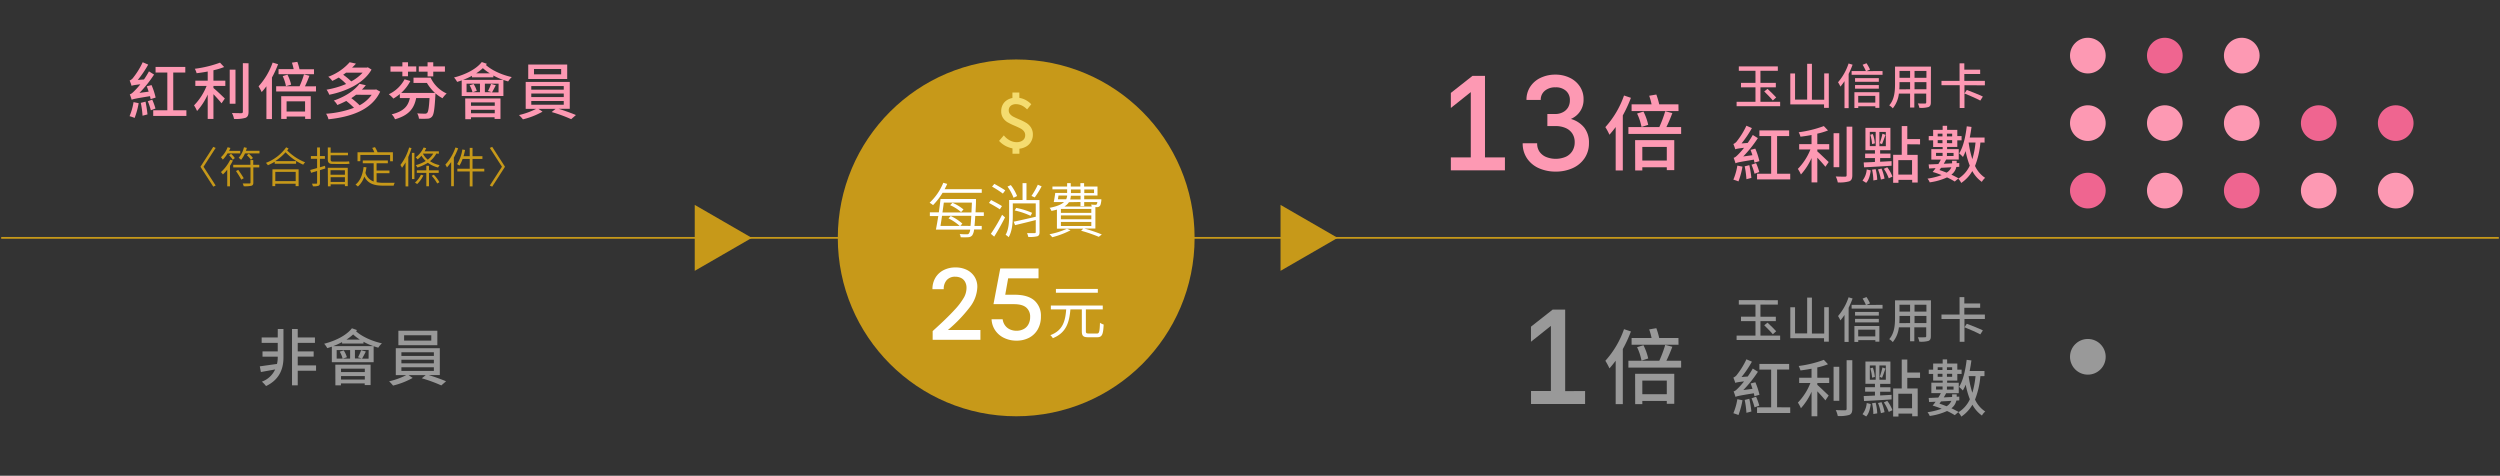 <svg id="圖層_1" data-name="圖層 1" xmlns="http://www.w3.org/2000/svg" viewBox="0 0 1051 200"><rect x="0" y="0" width="1051" height="200" fill="#333333" stroke="none"/><defs><style>.cls-1{fill:none;stroke:#c79919;stroke-miterlimit:10;stroke-width:0.75px;}.cls-2{fill:#c79919;}.cls-3{fill:#fff;}.cls-4{fill:#f4dc6f;}.cls-5{fill:#999;}.cls-6{fill:#fd99b3;}.cls-7{fill:#ef6590;}</style></defs><line class="cls-1" x1="0.5" y1="100" x2="1050.5" y2="100"/><circle class="cls-2" cx="427.21" cy="100" r="75"/><path class="cls-3" d="M396.26,81.06a28.23,28.23,0,0,1-4,5.17,16.71,16.71,0,0,0-1.45-1,23.9,23.9,0,0,0,5.75-8.39l1.65.47c-.32.75-.7,1.5-1.1,2.23h15.62v1.52ZM410,90.78c-.1,1.73-.2,3.1-.33,4.2h3.05v1.5h-3.22a5.4,5.4,0,0,1-.73,2.4,2.22,2.22,0,0,1-1.72.85,27.3,27.3,0,0,1-3.18,0,3.42,3.42,0,0,0-.42-1.35,27.42,27.42,0,0,0,3,.1.94.94,0,0,0,.9-.35,3.65,3.65,0,0,0,.53-1.6H393.46c.3-1.52.65-3.55,1-5.7h-3.55V89.26h3.78c.27-2,.52-3.9.7-5.6H410.3s0,.62,0,.85c0,1.8-.13,3.35-.18,4.75h3.48v1.52Zm-2,4.2c.13-1.07.23-2.47.33-4.25h-12.3c-.22,1.55-.45,3-.65,4.25h8.07a20.49,20.49,0,0,0-4.7-3.17l.93-1a19.7,19.7,0,0,1,4.9,3.2l-.85.92Zm-11.22-9.82c-.17,1.32-.37,2.75-.57,4.15h12.19c.05-1.23.13-2.6.18-4.15Zm7.25,4a17.57,17.57,0,0,0-4.6-2.9l1-1a18.34,18.34,0,0,1,4.63,2.8Z"/><path class="cls-3" d="M420.33,88c-1-.7-3.07-1.87-4.57-2.7l.9-1.2c1.47.75,3.52,1.85,4.57,2.55Zm-3.77,10.3a69.37,69.37,0,0,0,4.72-8l1.23,1.1c-1.33,2.63-3.08,5.78-4.55,8.08Zm1.47-21c1.48.83,3.53,2,4.58,2.73l-1,1.35a49.25,49.25,0,0,0-4.55-2.93Zm19,20.25c0,1-.2,1.47-.9,1.77a13,13,0,0,1-3.85.28,6.93,6.93,0,0,0-.52-1.6c1.45,0,2.75,0,3.17,0s.5-.15.5-.5v-5c-3,.8-6.25,1.57-8.7,2.15l-.57-1.45c2.35-.48,5.87-1.28,9.27-2.08v-5.6h-9.65v5.2c0,2.75-.24,6.45-1.74,9a5.25,5.25,0,0,0-1.28-1c1.32-2.32,1.48-5.5,1.48-8V84.08h5.64V77h1.65v7.12H437ZM426.1,83.14a20.17,20.17,0,0,0-2.55-4.7l1.4-.63a18.75,18.75,0,0,1,2.63,4.6Zm1.13,4.27a30.22,30.22,0,0,1,6.67,2.07l-.65,1.25a31.08,31.08,0,0,0-6.67-2.25Zm10.67-9.07A37.41,37.41,0,0,1,435,83l-1.37-.63a32.07,32.07,0,0,0,2.67-4.72Z"/><path class="cls-3" d="M450.05,96.83a37.17,37.17,0,0,1-7.67,2.9c-.27-.32-.87-1-1.2-1.25a32,32,0,0,0,7.37-2.32Zm5.8-.75a63.56,63.56,0,0,1,7.35,2.48l-1.27,1A62.1,62.1,0,0,0,454.5,97l.9-.88H444.33v-8c-.67.18-1.45.38-2.3.55a5,5,0,0,0-.77-1.3c3.17-.62,5-1.45,6.05-2.42H443c.22-1.08.47-2.6.62-3.85h5v-1.5h-6.18V78.41h6.18V77h1.52v1.42h4.05V77h1.57v1.42h5.63v3.78H455.8v1.57H463s0,.38,0,.57c-.18,1.3-.33,2-.7,2.33a1.57,1.57,0,0,1-1.15.42h-.65v9ZM445,82.19c-.08.54-.18,1.07-.25,1.57h3.47a4.36,4.36,0,0,0,.42-1.57Zm13.79,5.64H446v1.65h12.79Zm0,2.73H446v1.62h12.79ZM446,95h12.79v-1.7H446Zm3.39-10a6.14,6.14,0,0,1-1.92,1.82h11.5a2.31,2.31,0,0,0-.3-.82c.8.07,1.52.1,1.8.1a.75.75,0,0,0,.55-.15,2,2,0,0,0,.3-1H455.8v1.72h-1.57V84.91Zm4.88-2.72h-4.08a8,8,0,0,1-.27,1.57h4.35Zm-4.05-1.13h4.05v-1.5h-4.05Zm5.62-1.5v1.5h4.1v-1.5Z"/><path class="cls-3" d="M412.17,138.73v4.13H392.09v-3.68q6-5.4,9.11-8.81a28.06,28.06,0,0,0,4.12-5.44,8.48,8.48,0,0,0,1-3.83,5.12,5.12,0,0,0-.66-2.72,3.91,3.91,0,0,0-1.72-1.56,5.65,5.65,0,0,0-2.35-.49,4.59,4.59,0,0,0-3.56,1.4,5.47,5.47,0,0,0-1.28,3.86l-4.75,0a9.2,9.2,0,0,1,1.24-4.82,8.48,8.48,0,0,1,3.45-3.21,10.8,10.8,0,0,1,5-1.13,10.64,10.64,0,0,1,4.71,1,8.08,8.08,0,0,1,3.28,2.89,7.86,7.86,0,0,1,1.19,4.29,14.52,14.52,0,0,1-3.16,8.53,59.75,59.75,0,0,1-9.22,9.59Z"/><path class="cls-3" d="M434.81,126.29a8.46,8.46,0,0,1,2.79,6.76,10.68,10.68,0,0,1-1.3,5.37,8.93,8.93,0,0,1-3.63,3.55,11.26,11.26,0,0,1-5.37,1.24,11.8,11.8,0,0,1-5-1.06,9.31,9.31,0,0,1-3.79-3.09,8.92,8.92,0,0,1-1.65-4.84h4.66a5.48,5.48,0,0,0,1.1,2.71,5.14,5.14,0,0,0,2.08,1.6,6.49,6.49,0,0,0,2.6.52,6.33,6.33,0,0,0,3.05-.71,4.8,4.8,0,0,0,2-2,6.3,6.3,0,0,0,.72-3.07,4.94,4.94,0,0,0-1.66-4c-1.11-.94-2.84-1.4-5.18-1.4h-8.57l2.85-15h16.09V117H423.83l-1.23,6.91h3.88Q432,123.89,434.81,126.29Z"/><path class="cls-3" d="M461.1,140.23c1,0,1.2-.67,1.33-4.55a5.06,5.06,0,0,0,1.55.75c-.2,4.23-.65,5.35-2.75,5.35h-3.7c-2.13,0-2.73-.55-2.73-2.57v-9.13H450c-.47,5.4-1.7,9.8-7.39,12.1a4.68,4.68,0,0,0-1.05-1.27c5.34-2,6.29-6,6.67-10.83h-6.45v-1.62H463.6v1.62h-7.1v9.13c0,.82.2,1,1.2,1Zm.43-17.17H443.91v-1.6h17.62Z"/><path class="cls-4" d="M433.43,59.59a5.28,5.28,0,0,1-2,2,7.41,7.41,0,0,1-2.87.93v2.12h-2.91V62.38a10.58,10.58,0,0,1-3.14-1.15,9.88,9.88,0,0,1-2.5-2l2-2.33A7.8,7.8,0,0,0,424.49,59a6.16,6.16,0,0,0,2.95.77,4.46,4.46,0,0,0,1.83-.36,3,3,0,0,0,1.27-1,2.73,2.73,0,0,0,.45-1.57,2.63,2.63,0,0,0-.56-1.69A4.47,4.47,0,0,0,429,54q-.84-.45-2.43-1.14a24.27,24.27,0,0,1-3-1.46,6,6,0,0,1-1.9-1.82,5,5,0,0,1-.76-2.84,5.64,5.64,0,0,1,.6-2.64,5.1,5.1,0,0,1,1.67-1.9,6.24,6.24,0,0,1,2.44-1V38.91h2.91v2.23a8.67,8.67,0,0,1,2.73.94,9.9,9.9,0,0,1,2.29,1.74L431.79,46a8,8,0,0,0-2.32-1.69,5.8,5.8,0,0,0-2.4-.52,3.67,3.67,0,0,0-1.51.3,2.53,2.53,0,0,0-1.08.88,2.38,2.38,0,0,0-.4,1.4,2.35,2.35,0,0,0,.53,1.57A4.49,4.49,0,0,0,426,49.05c.54.28,1.3.64,2.3,1.06l.28.12a21,21,0,0,1,2.9,1.46,6,6,0,0,1,1.95,1.93,5.46,5.46,0,0,1,.79,3A5.73,5.73,0,0,1,433.43,59.59Z"/><path class="cls-5" d="M116.78,138.3h2.39v12c0,3.87-1.12,9.07-7.33,12a11.72,11.72,0,0,0-1.75-1.85,9.88,9.88,0,0,0,5.59-5.14l-6,1.09-.46-2.39c1.84-.24,4.49-.65,7.22-1a11.51,11.51,0,0,0,.32-2.66v-.41h-6.4v-2.21h6.4v-3.59H110v-2.26h6.76Zm16.09,17.57h-7.7V162h-2.41V138.3h2.41v3.58h7.23v2.27h-7.23v3.58h6.69v2.19h-6.69v3.69h7.7Z"/><path class="cls-5" d="M150.08,138.76a5.67,5.67,0,0,1-.39.5c2.42,2.23,6.81,4.21,10.87,5.07a9.47,9.47,0,0,0-1.53,1.84c-.63-.18-1.3-.39-1.95-.62v6.73H139.5v-6.55c-.65.24-1.27.44-1.92.63a9.45,9.45,0,0,0-1.3-1.85c4.7-1.2,9.3-3.46,11.67-6.5Zm6.89,6.76a26,26,0,0,1-4.16-1.84v.75h-9v-.62a27.87,27.87,0,0,1-3.77,1.71Zm-16,7.8H155.8v8.56h-2.47v-.7h-10v.8H141Zm3.54-6a10.61,10.61,0,0,1,1.32,2.86l-1.71.57h3.07v-3.59h-5.65v3.59h2.5a11.34,11.34,0,0,0-1.22-2.91ZM143.37,155v1.43h10V155Zm10,4.55v-1.46h-10v1.46Zm-2.05-16.77a17.4,17.4,0,0,1-2.86-2.19,19.62,19.62,0,0,1-2.84,2.19Zm3.66,4.34h-5.77v3.59h2.91l-1.61-.5a18.41,18.41,0,0,0,1.3-3l2,.57c-.57,1.12-1.14,2.21-1.61,3h2.75Z"/><path class="cls-5" d="M180.19,157.67c2.52.75,5.49,1.84,7.33,2.62l-2,1.74a60.91,60.91,0,0,0-8.21-3l1.66-1.32h-7.2l1.72,1.17a32.68,32.68,0,0,1-8.25,3.22,15.25,15.25,0,0,0-1.66-1.79,31.85,31.85,0,0,0,7.2-2.6h-4.39V146.38H184.9v11.29Zm3.67-12.54H167.48v-6.08h16.38Zm-15.11,4.5H182.4V148.1H168.75Zm0,3.12H182.4v-1.51H168.75Zm0,3.2H182.4v-1.56H168.75Zm12.56-15H169.89v2.24h11.42Z"/><path class="cls-6" d="M63.29,41.68c0-.34-.13-.78-.23-1.25-6.19,1-7.13,1.22-7.7,1.53-.13-.46-.52-1.66-.8-2.31.65-.13,1.27-.73,2.18-1.66A31.29,31.29,0,0,0,59,35.44c-2.7.31-3.33.47-3.69.65a17.76,17.76,0,0,0-.81-2.24,3.64,3.64,0,0,0,1.64-1.38,32.19,32.19,0,0,0,3.85-6.31l2.31,1a43.64,43.64,0,0,1-4.37,6.45l2.6-.21A34.7,34.7,0,0,0,62.62,30l2.15,1.35a50,50,0,0,1-6.13,7.7l3.85-.52c-.24-.78-.52-1.56-.78-2.26l2-.5a29.8,29.8,0,0,1,1.72,5.25Zm-5,1.69a32,32,0,0,1-1.69,6.21c-.52-.23-1.53-.57-2.13-.75a25.86,25.86,0,0,0,1.67-5.9Zm2.89-.63A51.91,51.91,0,0,1,62,48.1l-2.08.55a38.12,38.12,0,0,0-.73-5.41ZM64,41.89a25,25,0,0,1,1.36,3.74l-1.95.73a24.64,24.64,0,0,0-1.28-3.8Zm14.36,4.47v2.37H64.41V46.36h5.93V30.5H65.4V28.13H77.9V30.5H72.83V46.36Z"/><path class="cls-6" d="M89.73,33.9h5v2.24h-5V37C91,38,93.79,40.72,94.52,41.42l-1.38,2c-.73-.91-2.16-2.52-3.41-3.82v10.4H87.32V39.75a26.18,26.18,0,0,1-4.48,6.92,14.67,14.67,0,0,0-1.27-2.37,24.81,24.81,0,0,0,5.28-8.16H82.12V33.9h5.2V30.06c-1.59.31-3.18.54-4.66.72a9.25,9.25,0,0,0-.75-1.87,48.07,48.07,0,0,0,10.58-2.57l1.74,1.84a28.37,28.37,0,0,1-4.5,1.36ZM99,43.6H96.57V29.3H99Zm5.49-17V46.9c0,1.54-.36,2.24-1.27,2.63a14.51,14.51,0,0,1-4.84.47,9.17,9.17,0,0,0-.86-2.5c1.74.08,3.38.08,3.9.08s.68-.18.68-.68V26.55Z"/><path class="cls-6" d="M116.9,27a40.54,40.54,0,0,1-2.57,5.59V50.05H112V36.27c-.65.88-1.3,1.69-2,2.44a19,19,0,0,0-1.3-2.41,29.48,29.48,0,0,0,5.92-10Zm15.94,9.28v2.18H116.1V36.27h9.83a37.72,37.72,0,0,0,1.87-5l2.29.6c-.58,1.48-1.25,3.15-1.9,4.42ZM132,31.2h-14.9V29.07h6.35a20.28,20.28,0,0,0-.73-2.73L125,26a23.42,23.42,0,0,1,.91,3.12H132Zm-13.78,9.23h12.43V50h-2.37V49h-7.77v1h-2.29Zm2-4.19A17.39,17.39,0,0,0,118.85,32l2-.62a18,18,0,0,1,1.54,4.21Zm.26,6.35V46.9h7.77V42.59Z"/><path class="cls-6" d="M159.83,38.53c-3.61,7.72-12.27,10.61-21.74,11.62a7.85,7.85,0,0,0-1-2.33,41.85,41.85,0,0,0,11.73-2.5,33.88,33.88,0,0,0-3.25-2.89c-1.14.6-2.39,1.17-3.75,1.72a6.83,6.83,0,0,0-1.5-1.87c5.25-1.8,8.89-4.5,10.81-7.05l2.66.6a22,22,0,0,1-1.64,1.84h5.56l.42-.1Zm-3.64-9.28c-3.3,5.85-10.76,9.18-17.76,10.58a9.94,9.94,0,0,0-1.14-2.13,36.5,36.5,0,0,0,8.22-2.39,21.41,21.41,0,0,0-3.1-2.71c-.86.47-1.77,1-2.73,1.41A7.33,7.33,0,0,0,138,32.27,22.18,22.18,0,0,0,147,26.16l2.63.59A15.81,15.81,0,0,1,148,28.42h6.22l.41-.13Zm-10.71,1.3a14.18,14.18,0,0,1-1.22.86,27.79,27.79,0,0,1,3.4,2.81,17.83,17.83,0,0,0,4.79-3.67Zm4.21,9.28c-.62.5-1.33,1-2,1.43a32.72,32.72,0,0,1,3.49,3,14.77,14.77,0,0,0,5.07-4.4Z"/><path class="cls-6" d="M181.05,32.66a13.5,13.5,0,0,0,6.73,6.65,9.37,9.37,0,0,0-1.74,2,15.84,15.84,0,0,1-3-2.08,6.87,6.87,0,0,1,0,.8c-.34,5.85-.65,8.17-1.43,9a2.48,2.48,0,0,1-2,.86,25.38,25.38,0,0,1-3.48,0,6,6,0,0,0-.73-2.24c1.33.13,2.63.13,3.17.13a1.2,1.2,0,0,0,1-.31c.47-.47.78-2.14,1-6.24h-5.61c-.81,4-2.68,7.15-8.9,8.91a6.21,6.21,0,0,0-1.4-2.08c5.46-1.32,7-3.82,7.64-6.83h-4.21V39.52a19.93,19.93,0,0,1-2.7,1.92,16,16,0,0,0-1.93-1.82,14.5,14.5,0,0,0,6.63-6.29l2.42.73a17.67,17.67,0,0,1-3.85,5h14.2a18.46,18.46,0,0,1-3.38-4.19h-5.64V32.66Zm-11.89-2.53h-5V27.92h5V26.18h2.37v1.74H175v2.21h-3.48v1.93h-2.37Zm10.59,0h-3.7V27.92h3.7V26.18h2.39v1.74h4.91v2.21h-4.91v2h-2.39Z"/><path class="cls-6" d="M204.68,26.83a5.67,5.67,0,0,1-.39.5c2.42,2.23,6.81,4.21,10.87,5.07a9.47,9.47,0,0,0-1.53,1.84c-.63-.18-1.31-.39-2-.62v6.73H194.1V33.8c-.65.23-1.28.44-1.93.62a8.62,8.62,0,0,0-1.3-1.84c4.71-1.2,9.31-3.46,11.68-6.5Zm6.89,6.76a26,26,0,0,1-4.16-1.84v.75h-9v-.62a27.32,27.32,0,0,1-3.77,1.71Zm-16,7.8H210.4V50h-2.47v-.71H198v.81h-2.39Zm3.54-6.06a10.75,10.75,0,0,1,1.32,2.86l-1.71.58h3.06V35.18h-5.64v3.59h2.5a11.39,11.39,0,0,0-1.22-2.92ZM198,43.06v1.43h10V43.06Zm10,4.55V46.15H198v1.46Zm-2.05-16.77A17.4,17.4,0,0,1,203,28.65a20.18,20.18,0,0,1-2.84,2.19Zm3.66,4.34h-5.77v3.59h2.91l-1.61-.5a19.71,19.71,0,0,0,1.3-3l2,.57c-.57,1.12-1.15,2.21-1.61,3h2.75Z"/><path class="cls-6" d="M234.79,45.73c2.52.76,5.48,1.85,7.33,2.63l-2,1.74a60.91,60.91,0,0,0-8.21-3l1.66-1.33h-7.2l1.71,1.17a32.1,32.1,0,0,1-8.24,3.23,16.15,16.15,0,0,0-1.66-1.8,30.91,30.91,0,0,0,7.2-2.6H221V34.45h18.53V45.73Zm3.66-12.53H222.07V27.12h16.38Zm-15.1,4.5H237V36.17H223.35Zm0,3.12H237V39.31H223.35Zm0,3.2H237V42.46H223.35Zm12.56-15H224.49v2.24h11.42Z"/><path class="cls-2" d="M90.66,78l-1,.47-5.39-8.37,5.39-8.37,1,.46-5.1,7.91Z"/><path class="cls-2" d="M95.67,64.48a12.17,12.17,0,0,1-2,2.63,7.8,7.8,0,0,0-.79-1,10.91,10.91,0,0,0,2.81-4.22l1.17.31c-.16.41-.34.81-.54,1.22H101v1.08Zm2.25,3a24.42,24.42,0,0,1-1.24,2.22v8.64H95.53v-7a18.5,18.5,0,0,1-1.82,2,6.63,6.63,0,0,0-.83-1,16.67,16.67,0,0,0,3.91-5.2Zm-.79-2.84a11,11,0,0,1,1.59,1.8l-.85.74a10.46,10.46,0,0,0-1.55-1.88Zm9.33,4.63H109v1.09h-2.5v6.38c0,.81-.22,1.15-.79,1.35a12.67,12.67,0,0,1-3.26.21,5,5,0,0,0-.42-1.17c1.32,0,2.51,0,2.85,0s.43-.11.43-.41V70.37H98.05V69.28h7.22v-2h1.19Zm-6.3,2.14c.79,1.11,1.81,2.63,2.3,3.51l-1,.61a42.54,42.54,0,0,0-2.25-3.62Zm8.93-8v1.08H103a11.57,11.57,0,0,1-1.66,2.71,5.54,5.54,0,0,0-1-.85,10.56,10.56,0,0,0,2.23-4.45l1.21.27c-.13.43-.25.83-.4,1.24Zm-3.59,3.75a10.74,10.74,0,0,0-1.71-1.89l.8-.65a10.4,10.4,0,0,1,1.74,1.8Z"/><path class="cls-2" d="M121.31,62.43a6.34,6.34,0,0,1-.58.81,21.94,21.94,0,0,0,7.56,5,3.93,3.93,0,0,0-.82,1,23.46,23.46,0,0,1-7.42-5.22,21,21,0,0,1-4.34,3.71h8.77v1.11h-9V68a23.29,23.29,0,0,1-2.85,1.47,5.89,5.89,0,0,0-.84-1,18.49,18.49,0,0,0,8.51-6.54Zm-6.77,8.75h11v7.06h-1.26v-1h-8.57v1h-1.2Zm1.2,1.08v3.88h8.57V72.26Z"/><path class="cls-2" d="M136.79,70.82l-2.29.71v5.34c0,.7-.18,1-.61,1.23a6.2,6.2,0,0,1-2.34.21,5.61,5.61,0,0,0-.4-1.09c.83,0,1.6,0,1.82,0s.34-.08.34-.35v-5l-2.52.78-.38-1.19c.79-.22,1.8-.49,2.9-.81V66.75H130.7V65.6h2.61V62h1.19V65.6h2.09v1.15H134.5v3.57c.7-.18,1.42-.42,2.12-.63Zm3.2-1.89c-1.66,0-2.18-.52-2.18-2V62H139v2.22h7.29v1.06H139V67c0,.69.2.94,1,.94h4.85a15.09,15.09,0,0,0,1.92-.11c.06.32.11.77.17,1a11.29,11.29,0,0,1-2,.11Zm-2.18,1.61h8.39v7.72H145V77.5H139v.83h-1.14Zm1.14,1v1.91H145V71.58ZM145,76.49v-2H139v2Z"/><path class="cls-2" d="M158.33,76.6a15.19,15.19,0,0,0,3.1.26c.59,0,3.71,0,4.52,0a3.57,3.57,0,0,0-.45,1.2h-4.12c-3.82,0-6.58-.64-8.21-3.83a9.73,9.73,0,0,1-2.72,4.19,6.71,6.71,0,0,0-1-.81c2-1.56,3-4.14,3.41-7.4l1.2.13c-.11.83-.27,1.62-.43,2.36a5.57,5.57,0,0,0,3.46,3.6V68.63h-4.58V67.47h10.54v1.16h-4.74v3.06h5.42v1.13h-5.42Zm-6.86-8.82H150.3V64h7.06a15.14,15.14,0,0,0-.88-1.82l1.17-.32A14.33,14.33,0,0,1,158.73,64h6.44v3.8H164V65.13h-12.5Z"/><path class="cls-2" d="M173,62.27A30.32,30.32,0,0,1,171.65,66V78.35H170.5V68.27A18.25,18.25,0,0,1,169,70.54a7.16,7.16,0,0,0-.67-1.18A22.06,22.06,0,0,0,172,62Zm.16,2h1.06v11H173.2ZM178,73.74a12.66,12.66,0,0,1-2.63,3.64,7.88,7.88,0,0,0-.93-.6,10.33,10.33,0,0,0,2.52-3.33Zm5.44-9.2a9.76,9.76,0,0,1-2.68,3.2,11,11,0,0,0,4.07,1.68,6.73,6.73,0,0,0-.67,1,12.21,12.21,0,0,1-4.3-2,17.38,17.38,0,0,1-4.38,2,5.32,5.32,0,0,0-.7-1,15.22,15.22,0,0,0,4.21-1.75,9.51,9.51,0,0,1-1.81-2.21A9.9,9.9,0,0,1,175.56,67a6.79,6.79,0,0,0-.79-.86A10.67,10.67,0,0,0,178.1,62l1.08.28a10.62,10.62,0,0,1-.69,1.34h6v1Zm-3.1,8.14v5.63h-1.11V72.68h-4V71.62h4V69.71h1.11v1.91h4.09v1.06Zm-2.5-8a8.18,8.18,0,0,0,2,2.45,8.75,8.75,0,0,0,2.3-2.56h-4.23Zm4.52,8.77a14.76,14.76,0,0,1,2.38,3.16l-.94.53a15.73,15.73,0,0,0-2.32-3.23Z"/><path class="cls-2" d="M192.6,62.34a29.67,29.67,0,0,1-1.8,3.93v12h-1.13V68.12a20.31,20.31,0,0,1-1.77,2.27,7.07,7.07,0,0,0-.68-1.17A20.52,20.52,0,0,0,191.47,62Zm11,9.74h-4.94v6.27h-1.18V72.08h-5.21V70.93h5.21V66.81h-3a13.61,13.61,0,0,1-1.33,2.81,8.25,8.25,0,0,0-1-.62,15.91,15.91,0,0,0,2.22-6.17l1.13.22a19.88,19.88,0,0,1-.63,2.61h2.6v-3.5h1.18v3.5h4.16v1.15h-4.16v4.12h4.94Z"/><path class="cls-2" d="M205.92,78l5.1-7.9-5.1-7.91,1-.46,5.38,8.37-5.38,8.37Z"/><path class="cls-5" d="M666.37,164.39v5.46H643.64v-5.46H652V137l-8.38,6.67v-6.34l9.1-7.16H658v34.27Z"/><path class="cls-5" d="M685.64,139.34a54.06,54.06,0,0,1-3.41,7.41v23.14h-3V151.64c-.87,1.17-1.73,2.23-2.62,3.23a25.68,25.68,0,0,0-1.72-3.2,39,39,0,0,0,7.85-13.29Zm21.11,12.3v2.89H684.58v-2.89h13a49.54,49.54,0,0,0,2.48-6.65l3,.79c-.76,2-1.65,4.17-2.51,5.86Zm-1.1-6.72H685.92V142.1h8.4a27.12,27.12,0,0,0-1-3.62l3-.51a30.55,30.55,0,0,1,1.21,4.13h8.09ZM687.4,157.15h16.46v12.6h-3.14v-1.21H690.43v1.35h-3Zm2.69-5.55a23.35,23.35,0,0,0-1.86-5.64l2.68-.83a23.34,23.34,0,0,1,2,5.58Zm.34,8.4v5.72h10.29V160Z"/><path class="cls-6" d="M632.67,66.16v5.46H609.94V66.16h8.38V38.72l-8.38,6.67V39.06l9.1-7.17h5.25V66.16Z"/><path class="cls-6" d="M666,53.63A10.12,10.12,0,0,1,668,60.14a11.15,11.15,0,0,1-1.81,6.32,11.77,11.77,0,0,1-5,4.2A17,17,0,0,1,654,72.14a17.19,17.19,0,0,1-7-1.4,11.7,11.7,0,0,1-5-4.1,11,11,0,0,1-1.86-6.4l6.08,0a6,6,0,0,0,1,3.55A6.43,6.43,0,0,0,650,66a10.87,10.87,0,0,0,8.21-.07A6.32,6.32,0,0,0,661,63.51a6.76,6.76,0,0,0,1-3.66,6.57,6.57,0,0,0-1-3.71,6.38,6.38,0,0,0-2.83-2.33A10.4,10.4,0,0,0,654,53h-3.49V47.93h3.31a6.79,6.79,0,0,0,3.19-.74,5.4,5.4,0,0,0,2.19-2,5.78,5.78,0,0,0,.77-3,5,5,0,0,0-1.63-4,6.26,6.26,0,0,0-4.39-1.48,6.71,6.71,0,0,0-4.49,1.44A4.78,4.78,0,0,0,647.73,42h-6a9.83,9.83,0,0,1,1.6-5.57,10.58,10.58,0,0,1,4.39-3.74,14.25,14.25,0,0,1,6.19-1.32,13.63,13.63,0,0,1,6,1.32,10.45,10.45,0,0,1,4.27,3.68,9.4,9.4,0,0,1,1.55,5.32A8.68,8.68,0,0,1,660.4,50,11.1,11.1,0,0,1,666,53.63Z"/><path class="cls-6" d="M685.64,41.12a54.5,54.5,0,0,1-3.41,7.4V71.66h-3V53.41c-.87,1.17-1.73,2.24-2.62,3.23a25.68,25.68,0,0,0-1.72-3.2,38.89,38.89,0,0,0,7.85-13.29Zm21.11,12.29V56.3H684.58V53.41h13a49.54,49.54,0,0,0,2.48-6.65l3,.79c-.76,2-1.65,4.17-2.51,5.86Zm-1.1-6.72H685.92V43.87h8.4a27.12,27.12,0,0,0-1-3.62l3-.51a30.55,30.55,0,0,1,1.21,4.13h8.09ZM687.4,58.92h16.46v12.6h-3.14V70.31H690.43v1.35h-3Zm2.69-5.55a23.35,23.35,0,0,0-1.86-5.64l2.68-.83a23.5,23.5,0,0,1,2,5.58Zm.34,8.4v5.72h10.29V61.77Z"/><path class="cls-6" d="M737.54,68.37c0-.34-.13-.78-.23-1.25-6.19,1-7.12,1.22-7.7,1.53-.13-.46-.52-1.66-.8-2.31.65-.13,1.27-.73,2.18-1.66a31.29,31.29,0,0,0,2.21-2.55c-2.7.31-3.33.47-3.69.65a17.76,17.76,0,0,0-.81-2.24,3.64,3.64,0,0,0,1.64-1.38,32.19,32.19,0,0,0,3.85-6.31l2.31,1a43.59,43.59,0,0,1-4.36,6.45l2.6-.21a36.66,36.66,0,0,0,2.13-3.35L739,58.07a50.62,50.62,0,0,1-6.14,7.7l3.85-.52c-.24-.78-.52-1.56-.78-2.26l2-.5a29.8,29.8,0,0,1,1.72,5.25Zm-5,1.69a33.45,33.45,0,0,1-1.69,6.21c-.52-.23-1.54-.57-2.14-.75a25.86,25.86,0,0,0,1.67-5.9Zm2.88-.63a49,49,0,0,1,.86,5.36l-2.08.55a38.12,38.12,0,0,0-.73-5.41Zm2.84-.85a26,26,0,0,1,1.35,3.74l-2,.73a24.64,24.64,0,0,0-1.28-3.8Zm14.35,4.47v2.36H738.66V73.05h5.93V57.19h-4.94V54.82h12.51v2.37h-5.07V73.05Z"/><path class="cls-6" d="M764,60.59h5v2.24h-5v.81c1.27,1.09,4,3.77,4.78,4.47l-1.38,2c-.72-.91-2.15-2.52-3.4-3.82v10.4h-2.42V66.44a26.17,26.17,0,0,1-4.47,6.92A15.56,15.56,0,0,0,755.82,71a24.81,24.81,0,0,0,5.28-8.16h-4.73V60.59h5.2V56.75c-1.59.31-3.17.54-4.65.72a9.3,9.3,0,0,0-.76-1.87A48.07,48.07,0,0,0,766.74,53l1.75,1.84a28,28,0,0,1-4.5,1.35Zm9.23,9.7h-2.39V56h2.39Zm5.48-17.05V73.59c0,1.54-.36,2.24-1.27,2.63a14.51,14.51,0,0,1-4.84.47,9.48,9.48,0,0,0-.85-2.5c1.74.08,3.38.08,3.9.08s.67-.18.67-.68V53.24Z"/><path class="cls-6" d="M783,75.91a8.68,8.68,0,0,0,1.77-4.68l1.69.41c-.28,2-.75,4-1.92,5.23Zm.5-7.62c1.32-.05,3-.1,4.73-.21V66.44h-4.13V64.57h4.13V63.14h-4V53.75h10.5v9.39h-4.32v1.43h4.35v1.87h-4.35V68c1.56-.07,3.2-.18,4.81-.26l0,1.93c-4.19.28-8.5.52-11.57.67Zm2.57-6.86h2.47v-6h-2.47Zm1.28-5.07a15.52,15.52,0,0,1,.85,3.9l-1.17.31a16.63,16.63,0,0,0-.78-3.93Zm1.17,14.74a20.54,20.54,0,0,1,.67,4.47l-1.64.29a20.42,20.42,0,0,0-.54-4.53Zm2.47-.24a19.8,19.8,0,0,1,1.27,4.22l-1.53.41a20.74,20.74,0,0,0-1.22-4.26Zm1.82-15.41h-2.71v6h2.71Zm-2.58,4.75a27.75,27.75,0,0,0,1.15-4l1.3.5c-.52,1.3-1,2.88-1.49,3.87Zm3.17,10.12a15,15,0,0,1,2.19,3.92l-1.56.73a17.5,17.5,0,0,0-2.06-4Zm8.43-9.67v4.44h4.37V76.74h-2.32V75.62h-5.77v1.22h-2.23V65.09h3.61V53h2.34v5.46h5.36v2.24Zm2,6.68h-5.77v6.08h5.77Z"/><path class="cls-6" d="M821.78,76.32a28.22,28.22,0,0,0-3.25-1.74,25.61,25.61,0,0,1-7.28,2.08,5.37,5.37,0,0,0-.93-1.56,30.42,30.42,0,0,0,5.95-1.48c-1.27-.52-2.57-1-3.79-1.33a16.1,16.1,0,0,0,1.24-1.61l-2.73.16-.18-1.72c1.15,0,2.55-.1,4.06-.15a18.06,18.06,0,0,0,1.06-1.88h-4V62.7h4.76v-.91h-4V59h-1.85v-1.8h1.85v-2.6h4V52.9h1.87v1.71h4.29v2.6h1.8V59h-1.8v2.78h-4.29v.91h4.89v4.39h-5.3c-.31.6-.63,1.17-1,1.77l3.51-.18V67.59h1.92v1l1.09-.06,0,1.59-1.23.08a5.41,5.41,0,0,1-2.08,3.22c1.15.55,2.19,1.09,3,1.54Zm-7.87-10.76h2.75v-1.3h-2.75Zm.7-9.36v1.14h2V56.2Zm2,4V58.9h-2v1.28ZM816,70.55c-.21.34-.42.63-.65.94,1,.31,2,.7,3,1.09a4.75,4.75,0,0,0,2-2.26Zm2.49-14.35v1.14h2.19V56.2Zm2.19,4V58.9h-2.19v1.28Zm-2.19,4.08v1.3h2.79v-1.3Zm14.07-4.37a35,35,0,0,1-2.26,9.86,12,12,0,0,0,4.26,5,6.38,6.38,0,0,0-1.4,1.69,13.2,13.2,0,0,1-4-4.55,15,15,0,0,1-4.66,5,7.46,7.46,0,0,0-1.25-1.79,12.61,12.61,0,0,0,4.84-5.49,33.48,33.48,0,0,1-1.74-6.13A19.81,19.81,0,0,1,825.22,66a11.5,11.5,0,0,0-1.59-1.51c1.74-2.73,2.68-7,3.2-11.39l2,.26c-.21,1.51-.44,3-.75,4.45h6.24v2.13Zm-4.94,0a39.92,39.92,0,0,0,1.56,7,37.33,37.33,0,0,0,1.33-7Z"/><path class="cls-6" d="M748.37,42.8v1.84h-18.3V42.8H738V36.71h-6.09V34.85H738V29.77h-7V27.9H747.4v1.87h-7.31v5.08h6.47v1.86h-6.47V42.8Zm-5.31-5.45c1.19,1.12,2.83,2.66,3.65,3.62l-1.42,1.28c-.78-1-2.42-2.61-3.61-3.8Z"/><path class="cls-6" d="M768.83,30.85V45.36h-2V43.88H752.64v-13h2v11h5.09V26.81h2V41.94h5.17V30.85Z"/><path class="cls-6" d="M778.83,27.2a38.67,38.67,0,0,1-1.66,3.88V45.46h-1.74V34.11a21,21,0,0,1-1.72,2.29,14.82,14.82,0,0,0-1-1.82,23,23,0,0,0,4.43-7.89Zm12.59,2.69v1.56h-13V29.89h6a18,18,0,0,0-1.38-2.67l1.64-.63a17.67,17.67,0,0,1,1.48,2.66l-1.48.64Zm-11.83,8.87h10.49v6.58H788.4v-.68h-7.19v.74h-1.62Zm10.27-4.38h-10V32.86h10Zm-10,1.37h10v1.52h-10Zm1.33,4.55v2.83h7.19V40.3Z"/><path class="cls-6" d="M811.73,43c0,1.11-.26,1.68-1,2a11.16,11.16,0,0,1-3.83.33,8.3,8.3,0,0,0-.64-1.85c1.31.07,2.66.05,3,.05s.52-.13.52-.52V39.34h-5V45.2H803V39.34h-4.71a11.8,11.8,0,0,1-2.56,6.2,6.74,6.74,0,0,0-1.5-1.25c2.23-2.48,2.44-6.1,2.44-9V28h15.1ZM803,37.53v-3h-4.45v.82c0,.7,0,1.45-.08,2.21Zm-4.45-7.7v2.89H803V29.83Zm11.32,0h-5v2.89h5Zm0,7.7v-3h-5v3Z"/><path class="cls-6" d="M825.86,35.83V45.4h-2V35.83h-7.66V34h7.6V26.63h2v2.66h6.66v1.83H825.8V34h8.64v1.88Zm6.66,6.46c-1.48-.82-4.53-2.16-6.66-3l1-1.47c2.07.78,5.17,2,6.74,2.78Z"/><path class="cls-5" d="M737.54,166.57c0-.33-.13-.78-.23-1.24-6.19,1-7.12,1.22-7.7,1.53a24,24,0,0,0-.8-2.31c.65-.13,1.27-.73,2.18-1.67a28.08,28.08,0,0,0,2.21-2.55c-2.7.32-3.33.47-3.69.65a17.67,17.67,0,0,0-.81-2.23,3.71,3.71,0,0,0,1.64-1.38,32.35,32.35,0,0,0,3.85-6.32l2.31,1a44.12,44.12,0,0,1-4.36,6.45l2.6-.21a38.08,38.08,0,0,0,2.13-3.35l2.16,1.35a51,51,0,0,1-6.14,7.69l3.85-.52c-.24-.78-.52-1.56-.78-2.26l2-.49a29.8,29.8,0,0,1,1.72,5.25Zm-5,1.69a33.57,33.57,0,0,1-1.69,6.22c-.52-.24-1.54-.57-2.14-.76a25.57,25.57,0,0,0,1.67-5.9Zm2.88-.62a49,49,0,0,1,.86,5.36l-2.08.54a38.31,38.31,0,0,0-.73-5.41Zm2.84-.86a26.12,26.12,0,0,1,1.35,3.75l-2,.72a24.54,24.54,0,0,0-1.28-3.79Zm14.35,4.47v2.37H738.66v-2.37h5.93V155.39h-4.94V153h12.51v2.36h-5.07v15.86Z"/><path class="cls-5" d="M764,158.8h5V161h-5v.8c1.27,1.09,4,3.77,4.78,4.47l-1.38,2.06c-.72-.91-2.15-2.52-3.4-3.82V175h-2.42v-10.3a26.34,26.34,0,0,1-4.47,6.92,15.1,15.1,0,0,0-1.28-2.37A24.91,24.91,0,0,0,761.1,161h-4.73V158.8h5.2V155c-1.59.31-3.17.55-4.65.73a9.07,9.07,0,0,0-.76-1.87,47.48,47.48,0,0,0,10.58-2.58l1.75,1.85a28,28,0,0,1-4.5,1.35Zm9.23,9.7h-2.39V154.2h2.39Zm5.48-17.06V171.8c0,1.53-.36,2.24-1.27,2.63a14.57,14.57,0,0,1-4.84.46,9.42,9.42,0,0,0-.85-2.49c1.74.08,3.38.08,3.9.08s.67-.19.67-.68V151.44Z"/><path class="cls-5" d="M783,174.11a8.68,8.68,0,0,0,1.77-4.68l1.69.42c-.28,2-.75,4-1.92,5.23Zm.5-7.61c1.32-.06,3-.11,4.73-.21v-1.64h-4.13v-1.87h4.13v-1.43h-4V152h10.5v9.39h-4.32v1.43h4.35v1.87h-4.35v1.56l4.81-.26,0,1.92c-4.19.29-8.5.52-11.57.68Zm2.57-6.87h2.47v-6h-2.47Zm1.28-5.07a15.52,15.52,0,0,1,.85,3.9l-1.17.31a16.56,16.56,0,0,0-.78-3.92Zm1.17,14.74a20.62,20.62,0,0,1,.67,4.48l-1.64.28a20.33,20.33,0,0,0-.54-4.52Zm2.47-.23a19.72,19.72,0,0,1,1.27,4.21l-1.53.42a21,21,0,0,0-1.22-4.27Zm1.82-15.42h-2.71v6h2.71Zm-2.58,4.76a28.13,28.13,0,0,0,1.15-3.95l1.3.49c-.52,1.3-1,2.89-1.49,3.88Zm3.17,10.11a15.21,15.21,0,0,1,2.19,3.93l-1.56.73a17.5,17.5,0,0,0-2.06-4Zm8.43-9.67v4.45h4.37V175h-2.32v-1.12h-5.77v1.22h-2.23V163.3h3.61V151.16h2.34v5.46h5.36v2.23Zm2,6.68h-5.77v6.09h5.77Z"/><path class="cls-5" d="M821.78,174.53a26.75,26.75,0,0,0-3.25-1.74,25.61,25.61,0,0,1-7.28,2.08,5.37,5.37,0,0,0-.93-1.56,31.93,31.93,0,0,0,5.95-1.48,40,40,0,0,0-3.79-1.33,17.34,17.34,0,0,0,1.24-1.61L811,169l-.18-1.71c1.15,0,2.55-.11,4.06-.16a19,19,0,0,0,1.06-1.87h-4v-4.39h4.76V160h-4v-2.79h-1.85v-1.79h1.85v-2.6h4V151.1h1.87v1.72h4.29v2.6h1.8v1.79h-1.8V160h-4.29v.91h4.89v4.39h-5.3c-.31.6-.63,1.17-1,1.77l3.51-.18v-1.1h1.92v1l1.09-.05,0,1.59-1.23.07a5.43,5.43,0,0,1-2.08,3.23c1.15.54,2.19,1.09,3,1.53Zm-7.87-10.76h2.75v-1.3h-2.75Zm.7-9.36v1.14h2v-1.14Zm2,4v-1.27h-2v1.27ZM816,168.76c-.21.34-.42.62-.65.93,1,.32,2,.71,3,1.1a4.72,4.72,0,0,0,2-2.27Zm2.49-14.35v1.14h2.19v-1.14Zm2.19,4v-1.27h-2.19v1.27Zm-2.19,4.09v1.3h2.79v-1.3Zm14.07-4.37a34.87,34.87,0,0,1-2.26,9.85A12,12,0,0,0,834.6,173a6.23,6.23,0,0,0-1.4,1.69,13.38,13.38,0,0,1-4-4.55,15,15,0,0,1-4.66,5,7.7,7.7,0,0,0-1.25-1.8,12.59,12.59,0,0,0,4.84-5.48,33.59,33.59,0,0,1-1.74-6.14,20,20,0,0,1-1.22,2.45,11.5,11.5,0,0,0-1.59-1.51c1.74-2.73,2.68-7,3.2-11.39l2,.26c-.21,1.51-.44,3-.75,4.45h6.24v2.13Zm-4.94,0a39.81,39.81,0,0,0,1.56,7,37.22,37.22,0,0,0,1.33-7Z"/><path class="cls-5" d="M748.37,141.09v1.84h-18.3v-1.84H738V135h-6.09v-1.86H738v-5.09h-7v-1.86H747.4v1.86h-7.31v5.09h6.47V135h-6.47v6.09Zm-5.31-5.45c1.19,1.12,2.83,2.66,3.65,3.62l-1.42,1.27c-.78-1-2.42-2.6-3.61-3.79Z"/><path class="cls-5" d="M768.83,129.14v14.51h-2v-1.48H752.64v-13h2v11h5.09V125.1h2v15.13h5.17V129.14Z"/><path class="cls-5" d="M778.83,125.49a38.67,38.67,0,0,1-1.66,3.88v14.38h-1.74V132.4a21,21,0,0,1-1.72,2.29,14.12,14.12,0,0,0-1-1.82,23,23,0,0,0,4.43-7.89Zm12.59,2.69v1.56h-13v-1.56h6a18,18,0,0,0-1.38-2.67l1.64-.63a17.2,17.2,0,0,1,1.48,2.66l-1.48.64Zm-11.83,8.87h10.49v6.58H788.4V143h-7.19v.74h-1.62Zm10.27-4.38h-10v-1.52h10Zm-10,1.37h10v1.51h-10Zm1.33,4.55v2.83h7.19v-2.83Z"/><path class="cls-5" d="M811.73,141.31c0,1.11-.26,1.68-1,2a11.16,11.16,0,0,1-3.83.33,8.3,8.3,0,0,0-.64-1.85c1.31.07,2.66,0,3,0s.52-.12.52-.51v-3.66h-5v5.86H803v-5.86h-4.71a11.8,11.8,0,0,1-2.56,6.2,6.74,6.74,0,0,0-1.5-1.25c2.23-2.48,2.44-6.1,2.44-9v-7.3h15.1ZM803,135.82v-3h-4.45v.82c0,.69,0,1.45-.08,2.21Zm-4.45-7.7V131H803v-2.89Zm11.32,0h-5V131h5Zm0,7.7v-3h-5v3Z"/><path class="cls-5" d="M825.86,134.12v9.57h-2v-9.57h-7.66v-1.88h7.6v-7.32h2v2.66h6.66v1.83H825.8v2.83h8.64v1.88Zm6.66,6.46c-1.48-.82-4.53-2.16-6.66-3l1-1.47c2.07.78,5.17,2,6.74,2.78Z"/><circle class="cls-5" cx="877.73" cy="150" r="7.5"/><circle class="cls-7" cx="877.73" cy="80.13" r="7.5"/><circle class="cls-6" cx="910.09" cy="80.13" r="7.5"/><circle class="cls-7" cx="942.44" cy="80.13" r="7.5"/><circle class="cls-6" cx="974.8" cy="80.13" r="7.5"/><circle class="cls-6" cx="1007.16" cy="80.13" r="7.5"/><circle class="cls-6" cx="877.73" cy="51.76" r="7.5"/><circle class="cls-6" cx="910.09" cy="51.76" r="7.5"/><circle class="cls-6" cx="942.44" cy="51.76" r="7.5"/><circle class="cls-6" cx="877.73" cy="23.38" r="7.5"/><circle class="cls-7" cx="910.09" cy="23.38" r="7.5"/><circle class="cls-6" cx="942.44" cy="23.38" r="7.5"/><circle class="cls-7" cx="974.8" cy="51.76" r="7.5"/><circle class="cls-7" cx="1007.16" cy="51.76" r="7.5"/><polygon class="cls-2" points="316.07 100 304.07 106.93 292.07 113.86 292.07 100 292.07 86.14 304.07 93.07 316.07 100"/><polygon class="cls-2" points="562.34 100 550.34 106.93 538.34 113.86 538.34 100 538.34 86.14 550.34 93.07 562.34 100"/></svg>